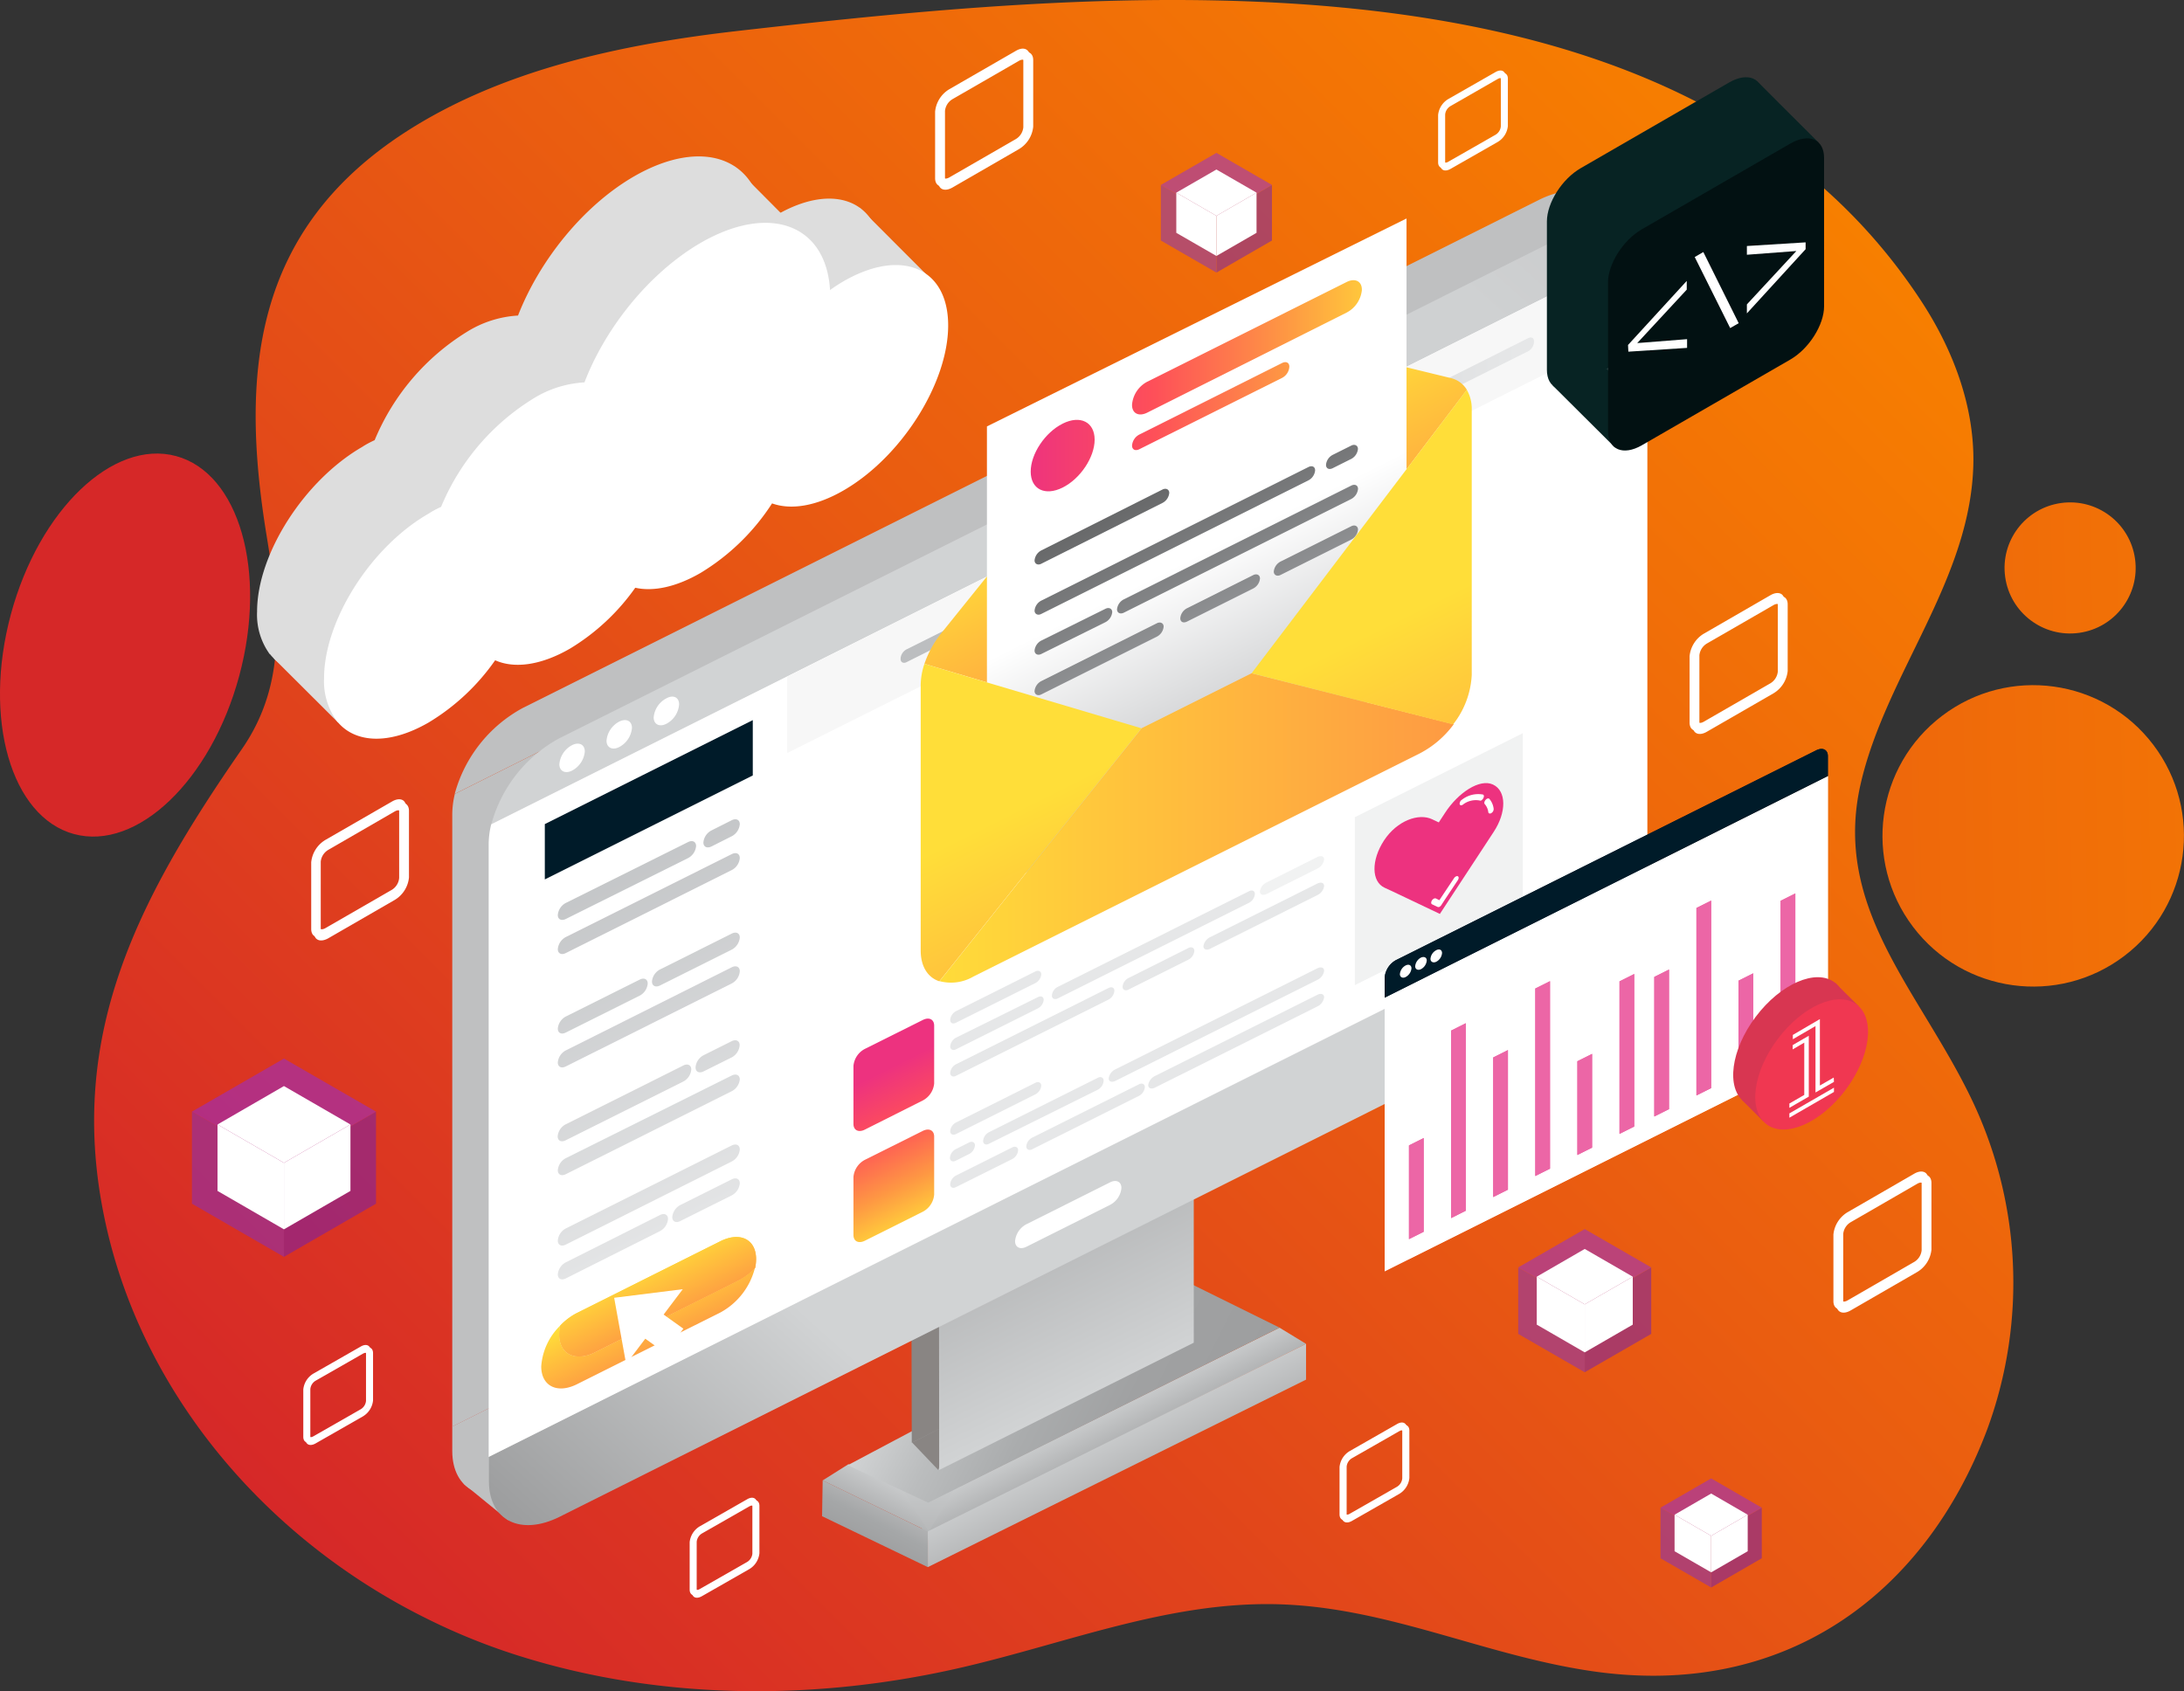 <svg xmlns="http://www.w3.org/2000/svg" xmlns:xlink="http://www.w3.org/1999/xlink" viewBox="0 0 322.82 250"><rect x="0" y="0" width="322.82" height="250" fill="#333333" stroke="none"/><defs><style>.cls-1{fill:#ec66a6;}.cls-2{fill:url(#Nueva_muestra_de_degradado_1);}.cls-3{fill:url(#Nueva_muestra_de_degradado_1-2);}.cls-4{fill:url(#Nueva_muestra_de_degradado_1-3);}.cls-5{fill:url(#Nueva_muestra_de_degradado_1-4);}.cls-6{fill:url(#linear-gradient);}.cls-7{fill:url(#linear-gradient-2);}.cls-8{fill:url(#linear-gradient-3);}.cls-9{fill:url(#linear-gradient-4);}.cls-10{fill:url(#_68);}.cls-11{fill:url(#_67);}.cls-12{fill:#898583;}.cls-13{fill:url(#linear-gradient-5);}.cls-14{fill:#bfc0c1;}.cls-15{fill:url(#linear-gradient-6);}.cls-16{fill:#fff;}.cls-17{fill:url(#_2097);}.cls-18{fill:#001b29;}.cls-19{fill:url(#linear-gradient-7);}.cls-20{fill:url(#linear-gradient-8);}.cls-21{fill:url(#linear-gradient-9);}.cls-22{fill:url(#linear-gradient-10);}.cls-23{fill:url(#linear-gradient-11);}.cls-24{fill:url(#linear-gradient-12);}.cls-25{fill:url(#linear-gradient-13);}.cls-26{fill:url(#linear-gradient-14);}.cls-27{fill:url(#linear-gradient-15);}.cls-28{fill:url(#linear-gradient-16);}.cls-29{fill:url(#linear-gradient-17);}.cls-30{fill:url(#linear-gradient-18);}.cls-31{fill:url(#linear-gradient-19);}.cls-32{fill:url(#linear-gradient-20);}.cls-33{fill:url(#linear-gradient-21);}.cls-34{fill:#f7f7f7;}.cls-35{fill:url(#linear-gradient-22);}.cls-36{fill:url(#linear-gradient-23);}.cls-37{fill:url(#linear-gradient-24);}.cls-38{fill:url(#linear-gradient-25);}.cls-39{fill:url(#linear-gradient-26);}.cls-40{fill:#e6e7e8;}.cls-41{fill:#f1f2f2;}.cls-42{fill:url(#linear-gradient-27);}.cls-43{fill:url(#linear-gradient-28);}.cls-44{fill:url(#linear-gradient-29);}.cls-45{fill:url(#linear-gradient-30);}.cls-46{fill:url(#linear-gradient-31);}.cls-47{fill:url(#linear-gradient-32);}.cls-48{fill:url(#linear-gradient-33);}.cls-49{fill:url(#linear-gradient-34);}.cls-50{fill:url(#linear-gradient-35);}.cls-51{fill:url(#linear-gradient-36);}.cls-52{fill:url(#linear-gradient-37);}.cls-53{fill:url(#linear-gradient-38);}.cls-54{fill:url(#linear-gradient-39);}.cls-55{fill:url(#linear-gradient-40);}.cls-56{fill:url(#linear-gradient-41);}.cls-57{fill:url(#linear-gradient-42);}.cls-58{fill:url(#linear-gradient-43);}.cls-59{fill:url(#linear-gradient-44);}.cls-60{clip-path:url(#clip-path);}.cls-61{clip-path:url(#clip-path-2);}.cls-62{clip-path:url(#clip-path-3);}.cls-63{clip-path:url(#clip-path-4);}.cls-64{clip-path:url(#clip-path-5);}.cls-65{clip-path:url(#clip-path-6);}.cls-66{clip-path:url(#clip-path-7);}.cls-67{clip-path:url(#clip-path-8);}.cls-68{clip-path:url(#clip-path-9);}.cls-69{clip-path:url(#clip-path-10);}.cls-70{fill:#d83651;}.cls-71{fill:#f03751;}.cls-72{fill:#072323;}.cls-73{fill:#021112;}.cls-74{fill:#ddd;}.cls-75{opacity:0.49;}.cls-76{fill:#6a1dbc;}.cls-77{fill:#7a2ecc;}.cls-78{fill:#8a2ae2;}</style><linearGradient id="Nueva_muestra_de_degradado_1" x1="207.98" y1="436.37" x2="389.56" y2="196.76" gradientTransform="translate(-90.36 -221.33) rotate(7.85)" gradientUnits="userSpaceOnUse"><stop offset="0" stop-color="#d62828"></stop><stop offset="0.58" stop-color="#ea5d10"></stop><stop offset="1" stop-color="#f77f00"></stop></linearGradient><linearGradient id="Nueva_muestra_de_degradado_1-2" x1="193.23" y1="326.73" x2="502.9" y2="277.43" gradientTransform="translate(197.34 -387.41) rotate(45)" xlink:href="#Nueva_muestra_de_degradado_1"></linearGradient><linearGradient id="Nueva_muestra_de_degradado_1-3" x1="187.01" y1="287.69" x2="496.69" y2="238.4" gradientTransform="translate(-44.67 -272.88) rotate(15.74)" xlink:href="#Nueva_muestra_de_degradado_1"></linearGradient><linearGradient id="Nueva_muestra_de_degradado_1-4" x1="357.26" y1="634.04" x2="666.92" y2="584.75" gradientTransform="translate(658.16 -226.59) rotate(90)" xlink:href="#Nueva_muestra_de_degradado_1"></linearGradient><linearGradient id="linear-gradient" x1="137.95" y1="215.63" x2="137.95" y2="237.01" gradientUnits="userSpaceOnUse"><stop offset="0" stop-color="#d1d3d4"></stop><stop offset="1" stop-color="#9d9e9f"></stop></linearGradient><linearGradient id="linear-gradient-2" x1="-178.36" y1="149.3" x2="-178.36" y2="160.36" gradientTransform="matrix(1, -0.5, 0, 1, 343.45, -32.3)" xlink:href="#linear-gradient"></linearGradient><linearGradient id="linear-gradient-3" x1="129.45" y1="119.23" x2="129.45" y2="130.4" gradientTransform="matrix(1, 0.5, 0, 1, 0, 32.3)" xlink:href="#linear-gradient"></linearGradient><linearGradient id="linear-gradient-4" x1="-178.36" y1="252.15" x2="-178.36" y2="271.02" gradientTransform="matrix(1, -0.5, 0, 1, 343.45, -132.32)" xlink:href="#linear-gradient"></linearGradient><linearGradient id="_68" x1="129.32" y1="22.07" x2="129.32" y2="41.09" gradientTransform="matrix(1, 0.5, 0, 1, 0, 132.32)" gradientUnits="userSpaceOnUse"><stop offset="0" stop-color="#d1d3d4"></stop><stop offset="0.07" stop-color="#c2c3c4"></stop><stop offset="0.17" stop-color="#b1b2b3"></stop><stop offset="0.31" stop-color="#a5a7a8"></stop><stop offset="0.49" stop-color="#9fa0a1"></stop><stop offset="1" stop-color="#9d9e9f"></stop></linearGradient><linearGradient id="_67" x1="135.76" y1="195.71" x2="178.67" y2="217.17" gradientUnits="userSpaceOnUse"><stop offset="0" stop-color="#d1d3d4"></stop><stop offset="0.21" stop-color="#bbbdbe"></stop><stop offset="0.44" stop-color="#aaacad"></stop><stop offset="0.69" stop-color="#a0a1a2"></stop><stop offset="1" stop-color="#9d9e9f"></stop></linearGradient><linearGradient id="linear-gradient-5" x1="157.48" y1="556.99" x2="157.89" y2="503.96" gradientTransform="matrix(1, -0.5, 0, 1, 0, -270.35)" xlink:href="#linear-gradient"></linearGradient><linearGradient id="linear-gradient-6" x1="100.78" y1="257.13" x2="133.33" y2="233.86" gradientTransform="matrix(1, -0.5, 0, 1, 0, 39.72)" gradientUnits="userSpaceOnUse"><stop offset="0" stop-color="#9d9e9f"></stop><stop offset="1" stop-color="#d1d3d4"></stop></linearGradient><linearGradient id="_2097" x1="240.33" y1="57.85" x2="155.98" y2="118.4" gradientTransform="matrix(1, -0.5, 0, 1, 0, 39.72)" gradientUnits="userSpaceOnUse"><stop offset="0" stop-color="#9d9e9f"></stop><stop offset="0.07" stop-color="#acaeaf"></stop><stop offset="0.17" stop-color="#bdbfc0"></stop><stop offset="0.31" stop-color="#c9cacb"></stop><stop offset="0.49" stop-color="#cfd1d2"></stop><stop offset="1" stop-color="#d1d3d4"></stop></linearGradient><linearGradient id="linear-gradient-7" x1="92.67" y1="-2322.86" x2="92.67" y2="-2400.38" gradientTransform="matrix(1, -0.5, 0, 1, 0, 2559.35)" gradientUnits="userSpaceOnUse"><stop offset="0" stop-color="#e6e7e8"></stop><stop offset="1" stop-color="#bcbec0"></stop></linearGradient><linearGradient id="linear-gradient-8" x1="106.65" y1="-2322.86" x2="106.65" y2="-2400.38" xlink:href="#linear-gradient-7"></linearGradient><linearGradient id="linear-gradient-9" x1="95.9" y1="-2322.86" x2="95.9" y2="-2400.38" xlink:href="#linear-gradient-7"></linearGradient><linearGradient id="linear-gradient-10" x1="89.1" y1="-2322.86" x2="89.1" y2="-2400.38" xlink:href="#linear-gradient-7"></linearGradient><linearGradient id="linear-gradient-11" x1="102.86" y1="-2322.86" x2="102.86" y2="-2400.38" xlink:href="#linear-gradient-7"></linearGradient><linearGradient id="linear-gradient-12" x1="95.9" y1="-2322.86" x2="95.9" y2="-2400.38" xlink:href="#linear-gradient-7"></linearGradient><linearGradient id="linear-gradient-13" x1="92.33" y1="-2322.86" x2="92.33" y2="-2400.38" xlink:href="#linear-gradient-7"></linearGradient><linearGradient id="linear-gradient-14" x1="106.09" y1="-2322.86" x2="106.09" y2="-2400.38" xlink:href="#linear-gradient-7"></linearGradient><linearGradient id="linear-gradient-15" x1="95.9" y1="-2322.86" x2="95.9" y2="-2400.38" xlink:href="#linear-gradient-7"></linearGradient><linearGradient id="linear-gradient-16" x1="104.36" y1="-2322.86" x2="104.36" y2="-2400.38" xlink:href="#linear-gradient-7"></linearGradient><linearGradient id="linear-gradient-17" x1="90.59" y1="-2322.86" x2="90.59" y2="-2400.38" xlink:href="#linear-gradient-7"></linearGradient><linearGradient id="linear-gradient-18" x1="95.9" y1="-2322.86" x2="95.9" y2="-2400.38" xlink:href="#linear-gradient-7"></linearGradient><linearGradient id="linear-gradient-19" x1="95.82" y1="-2321.56" x2="95.82" y2="-2282.71" gradientTransform="matrix(1, -0.5, 0, 1, 0, 2559.35)" gradientUnits="userSpaceOnUse"><stop offset="0" stop-color="#ffde39"></stop><stop offset="0.09" stop-color="#ffc63c"></stop><stop offset="0.29" stop-color="#fe9843"></stop><stop offset="0.42" stop-color="#fe7d4b"></stop><stop offset="0.65" stop-color="#fe4f59"></stop><stop offset="1" stop-color="#ed327f"></stop></linearGradient><linearGradient id="linear-gradient-20" x1="97.21" y1="-2321.56" x2="97.21" y2="-2282.71" xlink:href="#linear-gradient-19"></linearGradient><linearGradient id="linear-gradient-21" x1="97.21" y1="-2324.99" x2="97.21" y2="-2286.13" xlink:href="#linear-gradient-19"></linearGradient><linearGradient id="linear-gradient-22" x1="222.82" y1="-2395.42" x2="147" y2="-2395.42" xlink:href="#linear-gradient-7"></linearGradient><linearGradient id="linear-gradient-23" x1="223.34" y1="-2395.42" x2="147.52" y2="-2395.42" xlink:href="#linear-gradient-7"></linearGradient><linearGradient id="linear-gradient-24" x1="223.86" y1="-2395.42" x2="148.04" y2="-2395.42" xlink:href="#linear-gradient-7"></linearGradient><linearGradient id="linear-gradient-25" x1="224.38" y1="-2395.42" x2="148.56" y2="-2395.42" xlink:href="#linear-gradient-7"></linearGradient><linearGradient id="linear-gradient-26" x1="132.12" y1="-2309.9" x2="132.12" y2="-2335.76" xlink:href="#linear-gradient-19"></linearGradient><linearGradient id="linear-gradient-27" x1="132.12" y1="-2309.9" x2="132.12" y2="-2335.76" xlink:href="#linear-gradient-19"></linearGradient><linearGradient id="linear-gradient-28" x1="85.76" y1="-1670.95" x2="85.76" y2="-1611.25" gradientTransform="matrix(0.98, -0.69, 0.21, 0.88, 394.8, 1319.19)" xlink:href="#linear-gradient-19"></linearGradient><linearGradient id="linear-gradient-29" x1="181.65" y1="-3417.72" x2="181.65" y2="-3383.76" gradientTransform="matrix(1, -0.5, 0, 1, -4.92, 3573.11)" gradientUnits="userSpaceOnUse"><stop offset="0" stop-color="#ffde39"></stop><stop offset="0.33" stop-color="#ffc63c"></stop><stop offset="1" stop-color="#fe9843"></stop></linearGradient><linearGradient id="linear-gradient-30" x1="181.81" y1="-3350.6" x2="181.81" y2="-3400.12" gradientTransform="matrix(1, -0.5, 0, 1, -4.92, 3573.11)" gradientUnits="userSpaceOnUse"><stop offset="0" stop-color="#a7a9ac"></stop><stop offset="1" stop-color="#fff"></stop></linearGradient><linearGradient id="linear-gradient-31" x1="211.01" y1="-3427.18" x2="156.05" y2="-3427.18" gradientTransform="matrix(1, -0.5, 0, 1, -4.92, 3573.11)" xlink:href="#linear-gradient-19"></linearGradient><linearGradient id="linear-gradient-32" x1="211.01" y1="-3424.74" x2="156.05" y2="-3424.74" gradientTransform="matrix(1, -0.5, 0, 1, -4.92, 3573.11)" xlink:href="#linear-gradient-19"></linearGradient><linearGradient id="linear-gradient-33" x1="211.01" y1="-3421.12" x2="156.05" y2="-3421.12" gradientTransform="matrix(1, -0.5, 0, 1, -4.92, 3573.11)" xlink:href="#linear-gradient-19"></linearGradient><linearGradient id="linear-gradient-34" x1="167.79" y1="-3376.14" x2="167.79" y2="-3414.12" gradientTransform="matrix(1, -0.5, 0, 1, -4.92, 3573.11)" gradientUnits="userSpaceOnUse"><stop offset="0" stop-color="#a7a9ac"></stop><stop offset="1" stop-color="#656667"></stop></linearGradient><linearGradient id="linear-gradient-35" x1="178.58" y1="-3376.14" x2="178.58" y2="-3414.12" xlink:href="#linear-gradient-34"></linearGradient><linearGradient id="linear-gradient-36" x1="203.29" y1="-3376.14" x2="203.29" y2="-3414.12" xlink:href="#linear-gradient-34"></linearGradient><linearGradient id="linear-gradient-37" x1="163.58" y1="-3376.14" x2="163.58" y2="-3414.12" xlink:href="#linear-gradient-34"></linearGradient><linearGradient id="linear-gradient-38" x1="187.84" y1="-3376.14" x2="187.84" y2="-3414.12" xlink:href="#linear-gradient-34"></linearGradient><linearGradient id="linear-gradient-39" x1="167.38" y1="-3376.14" x2="167.38" y2="-3414.12" xlink:href="#linear-gradient-34"></linearGradient><linearGradient id="linear-gradient-40" x1="185.27" y1="-3376.14" x2="185.27" y2="-3414.12" xlink:href="#linear-gradient-34"></linearGradient><linearGradient id="linear-gradient-41" x1="199.43" y1="-3376.14" x2="199.43" y2="-3414.12" xlink:href="#linear-gradient-34"></linearGradient><linearGradient id="linear-gradient-42" x1="157.33" y1="-3375.81" x2="157.33" y2="-3320.73" xlink:href="#linear-gradient-29"></linearGradient><linearGradient id="linear-gradient-43" x1="141.01" y1="-3366.47" x2="222.46" y2="-3366.47" xlink:href="#linear-gradient-29"></linearGradient><linearGradient id="linear-gradient-44" x1="206.19" y1="-3375.81" x2="206.19" y2="-3320.73" xlink:href="#linear-gradient-29"></linearGradient><clipPath id="clip-path"><polygon class="cls-1" points="210.44 168.24 210.44 182.1 208.26 183.19 208.26 169.33 210.44 168.24"></polygon></clipPath><clipPath id="clip-path-2"><polygon class="cls-1" points="216.66 151.27 216.66 178.99 214.49 180.08 214.49 152.36 216.66 151.27"></polygon></clipPath><clipPath id="clip-path-3"><polygon class="cls-1" points="222.89 155.24 222.89 175.88 220.71 176.97 220.71 156.33 222.89 155.24"></polygon></clipPath><clipPath id="clip-path-4"><polygon class="cls-1" points="229.11 145.05 229.11 172.77 226.93 173.86 226.93 146.14 229.11 145.05"></polygon></clipPath><clipPath id="clip-path-5"><polygon class="cls-1" points="235.33 155.8 235.33 169.66 233.15 170.75 233.15 156.89 235.33 155.8"></polygon></clipPath><clipPath id="clip-path-6"><polygon class="cls-1" points="241.56 143.99 241.56 166.54 239.38 167.63 239.38 145.08 241.56 143.99"></polygon></clipPath><clipPath id="clip-path-7"><polygon class="cls-1" points="246.7 143.33 246.7 163.97 244.52 165.06 244.52 144.42 246.7 143.33"></polygon></clipPath><clipPath id="clip-path-8"><polygon class="cls-1" points="252.93 133.14 252.93 160.86 250.75 161.95 250.75 134.23 252.93 133.14"></polygon></clipPath><clipPath id="clip-path-9"><polygon class="cls-1" points="259.15 143.89 259.15 157.75 256.97 158.84 256.97 144.98 259.15 143.89"></polygon></clipPath><clipPath id="clip-path-10"><polygon class="cls-1" points="265.37 132.08 265.37 154.63 263.19 155.72 263.19 133.17 265.37 132.08"></polygon></clipPath></defs><g id="Capa_2" data-name="Capa 2"><g id="Capa_1-2" data-name="Capa 1"><path class="cls-2" d="M62.88,239.19C39.65,227.62,22.12,207,16.13,183.08,9,154.42,20,133.48,35.78,110.7c6.78-9.82,5.44-20.43,3.62-31.56-3.88-23.77-2.09-45,20.56-59.63C74.16,10.35,91.7,6.56,109,4.58,165.67-1.87,248.47-9.77,284,44.54c4.69,7.17,7.76,15.37,7.69,23.66C291.5,85.59,278.75,99.5,275,116c-4.08,18.13,8.42,30.16,16.15,45.94a62.77,62.77,0,0,1,2.57,49.41c-9.2,24.42-30,39.9-58.47,35.7-16.21-2.38-30.65-9.71-47.27-9.9-15.71-.18-30.46,5.79-45.6,9.31-21.43,5-44.57,5-65.74-1.69A93.31,93.31,0,0,1,62.88,239.19Z"></path><circle class="cls-3" cx="300.53" cy="123.59" r="22.28" transform="translate(-13.63 206.61) rotate(-37.16)"></circle><circle class="cls-4" cx="305.99" cy="83.94" r="9.69" transform="translate(-8.63 42.82) rotate(-7.89)"></circle><ellipse class="cls-5" cx="18.49" cy="95.37" rx="28.94" ry="17.48" transform="translate(-78.41 88.39) rotate(-74.91)"></ellipse><polygon class="cls-6" points="132.58 219.31 137.46 228.1 143.32 219.8 132.58 219.31"></polygon><polygon class="cls-7" points="189.13 196.28 141.06 220.12 137.14 226.63 193.05 198.67 189.13 196.28"></polygon><polygon class="cls-8" points="133.38 220.15 125.41 216.46 121.6 218.86 137.3 226.47 133.38 220.15"></polygon><polygon class="cls-9" points="137.14 226.39 137.14 231.68 193.05 203.96 193.05 198.67 137.14 226.39"></polygon><polygon class="cls-10" points="121.6 218.85 121.51 224.15 137.14 231.68 137.14 226.39 121.6 218.85"></polygon><polygon class="cls-11" points="189.13 196.27 137.19 222.15 125.31 216.61 175.93 189.75 189.13 196.27"></polygon><polygon class="cls-12" points="134.81 213.25 138.68 217.31 141.63 209.8 134.81 213.25"></polygon><path class="cls-12" d="M134.71,180c0,10.55.06,33.3.06,33.3l37.63-18.82V161.11Z"></path><polygon class="cls-12" points="172.4 161.1 176.46 165.16 171.85 167.56 172.4 161.1"></polygon><path class="cls-13" d="M176.45,165.16V198.5l-37.63,18.82s0-22.76-.06-33.31Z"></path><path class="cls-14" d="M66.85,210.89v3.62c0,5.78,4.69,8.13,10.47,5.24l150.34-75.19c5.78-2.89,10.46-9.92,10.46-15.7v-3.62Z"></path><path class="cls-14" d="M158.68,173.65l-12.39,6.2c-.91.46-1.66.08-1.66-.84a3.15,3.15,0,0,1,1.66-2.49l12.39-6.2c.92-.46,1.66-.08,1.66.84A3.11,3.11,0,0,1,158.68,173.65Z"></path><path class="cls-14" d="M227.66,29.46,200.3,43.14l-123,61.51a20.58,20.58,0,0,0-10.09,12.72L237.74,32.1A5.37,5.37,0,0,0,235.3,29C233.4,27.87,230.68,28,227.66,29.46Z"></path><path class="cls-14" d="M67.23,117.37a13,13,0,0,0-.38,3v90.54L200.3,144.15l37.82-18.91V34.7a8.32,8.32,0,0,0-.38-2.6Z"></path><path class="cls-14" d="M81,106.63a3.53,3.53,0,0,1-1.88,2.82c-1,.52-1.88.1-1.88-.94a3.55,3.55,0,0,1,1.88-2.82C80.19,105.18,81,105.6,81,106.63Z"></path><path class="cls-14" d="M88,103.15A3.53,3.53,0,0,1,86.12,106c-1,.52-1.88.1-1.88-.94a3.53,3.53,0,0,1,1.88-2.82C87.16,101.69,88,102.11,88,103.15Z"></path><path class="cls-14" d="M95,99.66a3.54,3.54,0,0,1-1.87,2.82c-1,.52-1.88.1-1.88-.94a3.52,3.52,0,0,1,1.88-2.81C94.12,98.21,95,98.63,95,99.66Z"></path><path class="cls-14" d="M68.48,219.31l6.64,5.43a47.36,47.36,0,0,0,1.1-4.92C76,219.77,68.48,219.31,68.48,219.31Z"></path><polygon class="cls-14" points="235.93 29.39 240.84 33.51 236.54 33.51 235.93 29.39"></polygon><path class="cls-15" d="M72.27,215.36V219c0,5.78,4.68,8.12,10.46,5.23L233.07,149c5.78-2.89,10.46-9.92,10.46-15.7V129.7Z"></path><path class="cls-16" d="M164.09,178.12l-12.38,6.2c-.92.46-1.67.08-1.67-.84a3.13,3.13,0,0,1,1.67-2.49l12.38-6.2c.92-.46,1.67-.08,1.67.84A3.14,3.14,0,0,1,164.09,178.12Z"></path><path class="cls-17" d="M233.07,33.93,205.72,47.61l-123,61.51a20.58,20.58,0,0,0-10.09,12.72L243.16,36.57C241.94,32.75,237.88,31.53,233.07,33.93Z"></path><path class="cls-16" d="M86.44,111.1a3.53,3.53,0,0,1-1.88,2.82c-1,.52-1.88.1-1.88-.94a3.53,3.53,0,0,1,1.88-2.82C85.6,109.64,86.44,110.07,86.44,111.1Z"></path><path class="cls-16" d="M93.41,107.62a3.53,3.53,0,0,1-1.88,2.82c-1,.52-1.88.1-1.88-.94a3.53,3.53,0,0,1,1.88-2.82C92.57,106.16,93.41,106.58,93.41,107.62Z"></path><path class="cls-16" d="M100.38,104.13A3.53,3.53,0,0,1,98.5,107c-1,.52-1.88.1-1.88-.94a3.53,3.53,0,0,1,1.88-2.82C99.54,102.67,100.38,103.1,100.38,104.13Z"></path><path class="cls-16" d="M243.5,39.2v90.53L72.23,215.39V124.85a12.42,12.42,0,0,1,.38-3L243.12,36.6A8.62,8.62,0,0,1,243.5,39.2Z"></path><polygon class="cls-18" points="111.27 114.64 80.53 130.01 80.53 121.83 111.27 106.46 111.27 114.64"></polygon><path class="cls-19" d="M101.7,126.86l-18.07,9c-.65.32-1.18.06-1.18-.59a2.23,2.23,0,0,1,1.18-1.78l18.07-9c.66-.33,1.19-.06,1.19.59A2.22,2.22,0,0,1,101.7,126.86Z"></path><path class="cls-20" d="M108.16,123.63l-3,1.51c-.66.32-1.19.06-1.19-.6a2.22,2.22,0,0,1,1.19-1.77l3-1.51c.66-.33,1.19-.06,1.19.59A2.22,2.22,0,0,1,108.16,123.63Z"></path><path class="cls-21" d="M108.16,128.63,83.63,140.9c-.65.33-1.18.06-1.18-.59a2.25,2.25,0,0,1,1.18-1.78l24.53-12.26c.66-.33,1.19-.07,1.19.59A2.21,2.21,0,0,1,108.16,128.63Z"></path><path class="cls-22" d="M94.56,147.19l-10.93,5.46c-.65.33-1.18.07-1.18-.59a2.25,2.25,0,0,1,1.18-1.78l10.93-5.46c.65-.33,1.18-.06,1.18.59A2.23,2.23,0,0,1,94.56,147.19Z"></path><path class="cls-23" d="M108.16,140.39l-10.6,5.3c-.66.33-1.19.06-1.19-.59a2.22,2.22,0,0,1,1.19-1.78l10.6-5.3c.66-.33,1.19-.07,1.19.59A2.24,2.24,0,0,1,108.16,140.39Z"></path><path class="cls-24" d="M108.16,145.39,83.63,157.66c-.65.33-1.18.06-1.18-.59a2.23,2.23,0,0,1,1.18-1.78L108.16,143c.66-.33,1.19-.06,1.19.59A2.22,2.22,0,0,1,108.16,145.39Z"></path><path class="cls-25" d="M101,159.89l-17.39,8.69c-.65.33-1.18.07-1.18-.59a2.22,2.22,0,0,1,1.18-1.77l17.39-8.7c.65-.33,1.18-.06,1.18.59A2.23,2.23,0,0,1,101,159.89Z"></path><path class="cls-26" d="M108.16,156.32,104,158.39c-.66.33-1.19.06-1.19-.59A2.22,2.22,0,0,1,104,156l4.14-2.07c.66-.33,1.19-.06,1.19.59A2.24,2.24,0,0,1,108.16,156.32Z"></path><path class="cls-27" d="M108.16,161.32,83.63,173.59c-.65.33-1.18.06-1.18-.59a2.23,2.23,0,0,1,1.18-1.78L108.16,159c.66-.32,1.19-.06,1.19.59A2.22,2.22,0,0,1,108.16,161.32Z"></path><path class="cls-28" d="M100.55,178.15l7.61-3.8c.66-.33,1.19-.06,1.19.59a2.24,2.24,0,0,1-1.19,1.78l-7.61,3.8c-.65.33-1.18.06-1.18-.59A2.25,2.25,0,0,1,100.55,178.15Z"></path><path class="cls-29" d="M83.63,186.62l13.93-7c.65-.32,1.18-.06,1.18.59A2.23,2.23,0,0,1,97.56,182l-13.93,7c-.65.32-1.18.06-1.18-.6A2.22,2.22,0,0,1,83.63,186.62Z"></path><path class="cls-30" d="M83.63,181.61l24.53-12.27c.66-.32,1.19-.06,1.19.6a2.21,2.21,0,0,1-1.19,1.77L83.63,184c-.65.33-1.18.06-1.18-.59A2.23,2.23,0,0,1,83.63,181.61Z"></path><path class="cls-31" d="M87.94,199.91c-2.92,1.46-5.28.28-5.28-2.64h0a5.9,5.9,0,0,1,.15-1.3A9.33,9.33,0,0,0,80,202h0c0,2.91,2.36,4.1,5.28,2.64l21.17-10.59a10.36,10.36,0,0,0,5.14-6.62,9.38,9.38,0,0,1-2.51,1.88Z"></path><path class="cls-32" d="M111.76,186.14c0-2.92-2.36-4.1-5.28-2.64L85.31,194.09a9.18,9.18,0,0,0-2.5,1.88,5.9,5.9,0,0,0-.15,1.3h0c0,2.92,2.36,4.1,5.28,2.64l21.17-10.59a9.38,9.38,0,0,0,2.51-1.88,6.54,6.54,0,0,0,.14-1.3Z"></path><path class="cls-33" d="M111.76,186.14c0-2.92-2.36-4.1-5.28-2.64L85.31,194.09a9.18,9.18,0,0,0-2.5,1.88,5.9,5.9,0,0,0-.15,1.3h0c0,2.92,2.36,4.1,5.28,2.64l21.17-10.59a9.38,9.38,0,0,0,2.51-1.88,6.54,6.54,0,0,0,.14-1.3Z"></path><polygon class="cls-16" points="100.92 190.59 90.78 191.86 92.55 201.65 95.38 197.91 98.31 200.01 101.01 196.43 98.09 194.34 100.92 190.59"></polygon><polygon class="cls-34" points="243.5 47.75 116.34 111.34 116.34 100.04 243.16 36.57 243.5 47.75"></polygon><path class="cls-35" d="M149.26,90.24,134,97.89c-.49.24-.88,0-.88-.44V97.3A1.67,1.67,0,0,1,134,96l15.28-7.64c.49-.25.89,0,.89.44v.15A1.65,1.65,0,0,1,149.26,90.24Z"></path><path class="cls-36" d="M174.8,77.47l-15.29,7.65c-.49.24-.88,0-.88-.44v-.15a1.67,1.67,0,0,1,.88-1.33l15.29-7.64c.48-.25.88,0,.88.44v.15A1.66,1.66,0,0,1,174.8,77.47Z"></path><path class="cls-37" d="M200.33,64.71,185,72.35c-.48.24-.88.05-.88-.44v-.15a1.69,1.69,0,0,1,.88-1.33l15.29-7.64c.49-.24.88,0,.88.44v.15A1.67,1.67,0,0,1,200.33,64.71Z"></path><path class="cls-38" d="M225.86,51.94l-15.29,7.64c-.48.25-.88.05-.88-.44V59a1.66,1.66,0,0,1,.88-1.32L225.86,50c.49-.24.88-.05.88.44v.15A1.67,1.67,0,0,1,225.86,51.94Z"></path><path class="cls-39" d="M136.4,162.69,127.83,167c-.93.47-1.68.09-1.68-.84v-8.57a3.15,3.15,0,0,1,1.68-2.52l8.57-4.28c.93-.47,1.68-.09,1.68.84v8.56A3.18,3.18,0,0,1,136.4,162.69Z"></path><path class="cls-40" d="M153.05,145.33,141.3,151.2c-.47.24-.85.05-.85-.42a1.61,1.61,0,0,1,.85-1.29l11.75-5.88c.47-.23.86,0,.86.43A1.63,1.63,0,0,1,153.05,145.33Z"></path><path class="cls-41" d="M194.72,128.41l-7.49,3.75c-.54.27-1,.11-1-.37a1.75,1.75,0,0,1,1-1.34l7.49-3.75c.55-.27,1-.11,1,.36A1.74,1.74,0,0,1,194.72,128.41Z"></path><path class="cls-40" d="M184.63,133.46l-28.29,14.15c-.48.23-.86,0-.86-.43a1.59,1.59,0,0,1,.86-1.28l28.29-14.15c.47-.24.85-.05.85.42A1.61,1.61,0,0,1,184.63,133.46Z"></path><path class="cls-40" d="M153.42,149.07l-12.12,6.06c-.47.23-.85,0-.85-.43a1.63,1.63,0,0,1,.85-1.29l12.12-6c.47-.24.85-.05.85.42A1.61,1.61,0,0,1,153.42,149.07Z"></path><path class="cls-40" d="M194.72,132.33l-15.84,7.93c-.54.27-1,.1-1-.37a1.79,1.79,0,0,1,1-1.35l15.84-7.92c.55-.27,1-.11,1,.37A1.75,1.75,0,0,1,194.72,132.33Z"></path><path class="cls-40" d="M175.68,141.86l-8.9,4.45c-.47.23-.85,0-.85-.43a1.6,1.6,0,0,1,.85-1.28l8.9-4.46c.48-.23.86,0,.86.43A1.62,1.62,0,0,1,175.68,141.86Z"></path><path class="cls-40" d="M163.86,147.77,141.3,159.05c-.47.24-.85,0-.85-.43a1.6,1.6,0,0,1,.85-1.28l22.56-11.28c.47-.24.86-.05.86.42A1.63,1.63,0,0,1,163.86,147.77Z"></path><path class="cls-42" d="M136.4,179.14l-8.57,4.29c-.93.46-1.68.08-1.68-.85V174a3.18,3.18,0,0,1,1.68-2.53l8.57-4.28c.93-.46,1.68-.09,1.68.84v8.57A3.15,3.15,0,0,1,136.4,179.14Z"></path><path class="cls-40" d="M153.05,161.78l-11.75,5.88c-.47.23-.85,0-.85-.43a1.6,1.6,0,0,1,.85-1.28l11.75-5.88c.47-.24.86,0,.86.43A1.62,1.62,0,0,1,153.05,161.78Z"></path><path class="cls-40" d="M194.72,144.86l-29.84,14.93c-.55.27-1,.11-1-.36a1.74,1.74,0,0,1,1-1.35l29.84-14.93c.55-.27,1-.11,1,.37A1.75,1.75,0,0,1,194.72,144.86Z"></path><path class="cls-40" d="M162.28,161.09l-16.1,8c-.48.24-.86.05-.86-.42a1.6,1.6,0,0,1,.86-1.29l16.1-8.05c.47-.24.85,0,.85.43A1.61,1.61,0,0,1,162.28,161.09Z"></path><path class="cls-40" d="M143.26,170.6l-2,1c-.47.24-.85,0-.85-.43a1.61,1.61,0,0,1,.85-1.28l2-1c.47-.23.85,0,.85.43A1.6,1.6,0,0,1,143.26,170.6Z"></path><path class="cls-40" d="M194.72,148.79l-24,12c-.54.27-1,.1-1-.37a1.79,1.79,0,0,1,1-1.35l24-12c.55-.28,1-.11,1,.36A1.76,1.76,0,0,1,194.72,148.79Z"></path><path class="cls-40" d="M168.37,162l-15.81,7.91c-.48.23-.86,0-.86-.43a1.6,1.6,0,0,1,.86-1.29l15.81-7.9c.47-.24.85,0,.85.42A1.61,1.61,0,0,1,168.37,162Z"></path><path class="cls-40" d="M149.64,171.34l-8.34,4.16c-.47.24-.85.05-.85-.42a1.61,1.61,0,0,1,.85-1.29l8.34-4.17c.47-.23.85,0,.85.43A1.63,1.63,0,0,1,149.64,171.34Z"></path><polygon class="cls-41" points="200.26 145.64 225.09 133.22 225.09 108.39 200.26 120.81 200.26 145.64"></polygon><path class="cls-43" d="M204.58,124.24h0c1.93-2.93,5.12-4.06,7.09-3.13l1,.47.95-1.45c1.92-2.94,5.1-5.07,7.07-4.14h0c2,.94,2,4.11.09,7l-.95,1.45-7,10.67-7.17-3.41-1-.46C202.7,130.34,202.66,127.17,204.58,124.24Z"></path><path class="cls-16" d="M215.48,129.54c-.15-.07-.41.06-.56.29l-2,3-.16.25-.53-.26c-.16-.07-.42.06-.57.29s-.15.49,0,.57l.82.39a.36.36,0,0,0,.28,0,.77.77,0,0,0,.28-.26l.44-.68,2-3C215.65,129.87,215.64,129.62,215.48,129.54Z"></path><path class="cls-16" d="M220.39,120.23c-.2.1-.38,0-.4-.15a2.24,2.24,0,0,0-.53-1.21c-.12-.13-.06-.4.13-.62s.43-.27.55-.15a2.71,2.71,0,0,1,.64,1.48.7.7,0,0,1-.34.62Z"></path><path class="cls-16" d="M218.94,118.34a.33.33,0,0,1-.25,0,3.11,3.11,0,0,0-2.48.63c-.22.14-.43.09-.46-.11a.72.72,0,0,1,.34-.63,3.9,3.9,0,0,1,3.1-.77c.17.06.2.29.06.54A.81.81,0,0,1,218.94,118.34Z"></path><path class="cls-44" d="M185,99.55l31.82-41.92a3.75,3.75,0,0,0-2.39-1.74l-30.08-7.33a3.21,3.21,0,0,0-2.13.36l-10.68,5.34A6.58,6.58,0,0,0,169.4,56L139.22,93.5a15,15,0,0,0-2.58,4.64l32.11,9.53Z"></path><polygon class="cls-45" points="207.9 32.3 145.88 63.04 145.88 131.9 207.9 100.89 207.9 32.3"></polygon><path class="cls-46" d="M199.05,46.21,169.58,61c-1.25.63-2.25.12-2.25-1.12v-.07a4.23,4.23,0,0,1,2.25-3.38l29.47-14.74c1.24-.62,2.25-.12,2.25,1.13v.07A4.23,4.23,0,0,1,199.05,46.21Z"></path><path class="cls-47" d="M161.8,65c0,2.6-2.12,5.78-4.73,7.08s-4.72.25-4.72-2.36,2.11-5.78,4.72-7.09S161.8,62.39,161.8,65Z"></path><path class="cls-48" d="M189.5,55.87,168.41,66.41c-.6.3-1.08.06-1.08-.54v0a2,2,0,0,1,1.08-1.63L189.5,53.67c.6-.3,1.08-.06,1.08.54v0A2,2,0,0,1,189.5,55.87Z"></path><path class="cls-49" d="M153.92,83.34c-.54.28-1,0-1-.49a1.86,1.86,0,0,1,1-1.48l17.91-9c.54-.27,1,0,1,.5a1.86,1.86,0,0,1-1,1.48Z"></path><path class="cls-50" d="M153.92,90.76c-.54.28-1,0-1-.49a1.85,1.85,0,0,1,1-1.48l39.47-19.74c.55-.28,1-.06,1,.49a1.85,1.85,0,0,1-1,1.48Z"></path><path class="cls-51" d="M197,69.21c-.55.28-1,.06-1-.49a1.84,1.84,0,0,1,1-1.48l2.72-1.36c.54-.28,1,0,1,.49a1.86,1.86,0,0,1-1,1.48Z"></path><path class="cls-52" d="M153.92,96.68c-.54.27-1,0-1-.5a1.86,1.86,0,0,1,1-1.48L163.4,90c.55-.27,1,0,1,.49a1.87,1.87,0,0,1-1,1.49Z"></path><path class="cls-53" d="M166.11,90.58c-.55.27-1,0-1-.49a1.84,1.84,0,0,1,1-1.48l33.62-16.82c.54-.27,1-.05,1,.49a1.89,1.89,0,0,1-1,1.49Z"></path><path class="cls-54" d="M153.92,102.66c-.54.28-1,0-1-.49a1.85,1.85,0,0,1,1-1.48L171,92.14c.54-.27,1,0,1,.5a1.86,1.86,0,0,1-1,1.48Z"></path><path class="cls-55" d="M175.46,91.89c-.55.28-1,.06-1-.49a1.84,1.84,0,0,1,1-1.48l9.78-4.9c.55-.27,1,0,1,.5a1.85,1.85,0,0,1-1,1.48Z"></path><path class="cls-56" d="M189.28,85c-.54.27-1,0-1-.5a1.86,1.86,0,0,1,1-1.48l10.45-5.22c.54-.28,1,0,1,.49a1.86,1.86,0,0,1-1,1.48Z"></path><path class="cls-57" d="M136.64,98.14a10,10,0,0,0-.55,3.14v39.25c0,2.37,1.07,4,2.76,4.54l29.88-37.4Z"></path><path class="cls-58" d="M185,99.53v0l-16.24,8.12h0l-29.88,37.4a6.55,6.55,0,0,0,5-.68l66-33a14.57,14.57,0,0,0,5-4.3Z"></path><path class="cls-59" d="M217.54,99.79V60.54a5.58,5.58,0,0,0-.73-2.91L185,99.53l29.78,7.57A12.84,12.84,0,0,0,217.54,99.79Z"></path><polygon class="cls-16" points="270.18 155.2 204.67 187.96 204.67 147.5 270.18 114.73 270.18 155.2"></polygon><path class="cls-18" d="M270.18,114.73,204.67,147.5v-3a3.25,3.25,0,0,1,1.71-2.58l62.09-31c.95-.47,1.71-.09,1.71.86Z"></path><path class="cls-16" d="M208.49,150.18a1.63,1.63,0,0,1-.86,1.29c-.47.23-.85,0-.85-.43a1.6,1.6,0,0,1,.85-1.28C208.1,149.52,208.49,149.71,208.49,150.18Z"></path><path class="cls-16" d="M210.75,149.05a1.6,1.6,0,0,1-.86,1.29c-.47.23-.85,0-.85-.43a1.6,1.6,0,0,1,.85-1.28C210.37,148.39,210.75,148.58,210.75,149.05Z"></path><path class="cls-16" d="M213,147.92a1.59,1.59,0,0,1-.86,1.28c-.47.24-.85.05-.85-.42a1.63,1.63,0,0,1,.85-1.29C212.63,147.26,213,147.45,213,147.92Z"></path><path class="cls-16" d="M268.71,155.93,208.53,186a2.67,2.67,0,0,1-3.86-2.39V147.5l65.51-32.77v38.82A2.66,2.66,0,0,1,268.71,155.93Z"></path><path class="cls-18" d="M270.18,114.73,204.67,147.5v-3a3.25,3.25,0,0,1,1.71-2.58l62.09-31c.95-.47,1.71-.09,1.71.86Z"></path><polygon class="cls-1" points="210.44 168.24 210.44 182.1 208.26 183.19 208.26 169.33 210.44 168.24"></polygon><g class="cls-60"><path class="cls-1" d="M319.08,150.57,202.32,209c-.89.44-1.61.08-1.61-.81V134.84a3.06,3.06,0,0,1,1.61-2.43L319.08,74c.89-.44,1.61-.08,1.61.81v73.31A3.06,3.06,0,0,1,319.08,150.57Z"></path></g><polygon class="cls-1" points="216.66 151.27 216.66 178.99 214.49 180.08 214.49 152.36 216.66 151.27"></polygon><g class="cls-61"><path class="cls-1" d="M319.08,150.57,202.32,209c-.89.44-1.61.08-1.61-.81V134.84a3.06,3.06,0,0,1,1.61-2.43L319.08,74c.89-.44,1.61-.08,1.61.81v73.31A3.06,3.06,0,0,1,319.08,150.57Z"></path></g><polygon class="cls-1" points="222.89 155.24 222.89 175.88 220.71 176.97 220.71 156.33 222.89 155.24"></polygon><g class="cls-62"><path class="cls-1" d="M319.08,150.57,202.32,209c-.89.44-1.61.08-1.61-.81V134.84a3.06,3.06,0,0,1,1.61-2.43L319.08,74c.89-.44,1.61-.08,1.61.81v73.31A3.06,3.06,0,0,1,319.08,150.57Z"></path></g><polygon class="cls-1" points="229.11 145.05 229.11 172.77 226.93 173.86 226.93 146.14 229.11 145.05"></polygon><g class="cls-63"><path class="cls-1" d="M319.08,150.57,202.32,209c-.89.44-1.61.08-1.61-.81V134.84a3.06,3.06,0,0,1,1.61-2.43L319.08,74c.89-.44,1.61-.08,1.61.81v73.31A3.06,3.06,0,0,1,319.08,150.57Z"></path></g><polygon class="cls-1" points="235.33 155.8 235.33 169.66 233.15 170.75 233.15 156.89 235.33 155.8"></polygon><g class="cls-64"><path class="cls-1" d="M319.08,150.57,202.32,209c-.89.44-1.61.08-1.61-.81V134.84a3.06,3.06,0,0,1,1.61-2.43L319.08,74c.89-.44,1.61-.08,1.61.81v73.31A3.06,3.06,0,0,1,319.08,150.57Z"></path></g><polygon class="cls-1" points="241.56 143.99 241.56 166.54 239.38 167.63 239.38 145.08 241.56 143.99"></polygon><g class="cls-65"><path class="cls-1" d="M319.08,150.57,202.32,209c-.89.44-1.61.08-1.61-.81V134.84a3.06,3.06,0,0,1,1.61-2.43L319.08,74c.89-.44,1.61-.08,1.61.81v73.31A3.06,3.06,0,0,1,319.08,150.57Z"></path></g><polygon class="cls-1" points="246.7 143.33 246.7 163.97 244.52 165.06 244.52 144.42 246.7 143.33"></polygon><g class="cls-66"><path class="cls-1" d="M319.08,150.57,202.32,209c-.89.44-1.61.08-1.61-.81V134.84a3.06,3.06,0,0,1,1.61-2.43L319.08,74c.89-.44,1.61-.08,1.61.81v73.31A3.06,3.06,0,0,1,319.08,150.57Z"></path></g><polygon class="cls-1" points="252.93 133.14 252.93 160.86 250.75 161.95 250.75 134.23 252.93 133.14"></polygon><g class="cls-67"><path class="cls-1" d="M319.08,150.57,202.32,209c-.89.44-1.61.08-1.61-.81V134.84a3.06,3.06,0,0,1,1.61-2.43L319.08,74c.89-.44,1.61-.08,1.61.81v73.31A3.06,3.06,0,0,1,319.08,150.57Z"></path></g><polygon class="cls-1" points="259.15 143.89 259.15 157.75 256.97 158.84 256.97 144.98 259.15 143.89"></polygon><g class="cls-68"><path class="cls-1" d="M319.08,150.57,202.32,209c-.89.44-1.61.08-1.61-.81V134.84a3.06,3.06,0,0,1,1.61-2.43L319.08,74c.89-.44,1.61-.08,1.61.81v73.31A3.06,3.06,0,0,1,319.08,150.57Z"></path></g><polygon class="cls-1" points="265.37 132.08 265.37 154.63 263.19 155.72 263.19 133.17 265.37 132.08"></polygon><g class="cls-69"><path class="cls-1" d="M319.08,150.57,202.32,209c-.89.44-1.61.08-1.61-.81V134.84a3.06,3.06,0,0,1,1.61-2.43L319.08,74c.89-.44,1.61-.08,1.61.81v73.31A3.06,3.06,0,0,1,319.08,150.57Z"></path></g><path class="cls-16" d="M208.63,143.16a1.62,1.62,0,0,1-.86,1.28c-.47.24-.85,0-.85-.43a1.61,1.61,0,0,1,.85-1.28C208.24,142.49,208.63,142.69,208.63,143.16Z"></path><path class="cls-16" d="M210.89,142a1.6,1.6,0,0,1-.86,1.28c-.47.23-.85,0-.85-.43a1.61,1.61,0,0,1,.85-1.28C210.51,141.36,210.89,141.55,210.89,142Z"></path><path class="cls-16" d="M213.15,140.9a1.61,1.61,0,0,1-.85,1.28c-.48.23-.86,0-.86-.43a1.59,1.59,0,0,1,.86-1.28C212.77,140.23,213.15,140.42,213.15,140.9Z"></path><polygon class="cls-70" points="271.21 145.26 274.77 148.78 271.21 147.78 271.21 145.42 271.21 145.26"></polygon><polygon class="cls-70" points="257.45 162.59 260.7 165.84 259.45 162.17 257.45 162.59"></polygon><ellipse class="cls-70" cx="264.52" cy="154.09" rx="11.08" ry="6.27" transform="translate(-17.63 272.86) rotate(-53.05)"></ellipse><ellipse class="cls-71" cx="267.78" cy="157.36" rx="11.08" ry="6.27" transform="translate(-18.94 276.77) rotate(-53.05)"></ellipse><path class="cls-16" d="M266.69,154.14l-1.71,1v-.64l2.38-1.38v9l-2.87,1.66v-.64l2.2-1.27Zm-2.2,10.46,6.59-3.8v.63l-6.59,3.81Zm6.59-4.66-2.73,1.57v-9.82L265,153.64V153l4-2.34v9.82l2.05-1.18Z"></path><polygon class="cls-72" points="259.91 12.19 268.82 21.09 259.91 24.76 259.91 12.19"></polygon><polygon class="cls-72" points="238.73 66.17 229.51 56.99 237.69 54.46 238.73 66.17"></polygon><path class="cls-72" d="M233.65,56.79l21.94-12.67c2.76-1.59,5-5.12,5-7.88V14.3c0-2.76-2.23-3.7-5-2.11L233.65,24.86c-2.76,1.59-5,5.12-5,7.88V54.68C228.65,57.44,230.89,58.39,233.65,56.79Z"></path><path class="cls-73" d="M242.68,65.83l21.94-12.67c2.76-1.59,5-5.12,5-7.88V23.34c0-2.76-2.24-3.71-5-2.11L242.68,33.9c-2.76,1.59-5,5.12-5,7.88V63.72C237.69,66.48,239.92,67.42,242.68,65.83Z"></path><path class="cls-16" d="M266.89,36.84l-8.68,9.49V45l7.31-7.89v0l-7.31.55V36.37l8.68-.54Z"></path><path class="cls-16" d="M255.74,48.5,250.5,38l1.27-.74L257,47.78Z"></path><path class="cls-16" d="M240.64,51l8.68-9.47v1.29L242,50.72v0l7.37-.58v1.29l-8.68.56Z"></path><path class="cls-74" d="M39.91,96.71c2.62,3.31,7.72,3.63,13.59.24a32.27,32.27,0,0,0,9.83-9.2c2.81,1.26,6.72.78,11.06-1.72a32.16,32.16,0,0,0,9.65-9c2.65.59,6-.08,9.65-2.19A32.78,32.78,0,0,0,104.26,64.6c2.77,1,6.48.44,10.57-1.92,8.54-4.93,15.46-15.85,15.46-24.39s-6.92-11.46-15.46-6.53c-.69.4-1.37.84-2,1.31-.58-9.7-8.91-12.86-19.1-7-7.53,4.35-14,12.46-17.16,20.58A16,16,0,0,0,69,49.07a34.18,34.18,0,0,0-13.62,16c-.6.28-1.22.59-1.84,1C45,71,38,81.88,38,90.42a9.94,9.94,0,0,0,1.87,6.29Z"></path><polygon class="cls-74" points="40.43 97.3 49.99 106.83 49.99 97.3 40.43 97.3"></polygon><polygon class="cls-74" points="127.06 30.7 136.89 40.54 128.21 40.36 127.06 30.7"></polygon><polygon class="cls-74" points="108.55 24.59 118.27 34.37 107.09 34.37 108.55 24.59"></polygon><path class="cls-16" d="M49.77,106.57c2.62,3.31,7.72,3.63,13.59.24a32.27,32.27,0,0,0,9.83-9.2c2.81,1.26,6.72.78,11.06-1.72a32.16,32.16,0,0,0,9.65-9c2.65.59,6-.08,9.65-2.19a32.78,32.78,0,0,0,10.57-10.28c2.77,1,6.48.44,10.57-1.92,8.54-4.93,15.46-15.85,15.46-24.39s-6.92-11.46-15.46-6.53c-.69.4-1.37.84-2,1.31-.58-9.7-8.91-12.86-19.1-7C96,40.3,89.51,48.41,86.39,56.53a16,16,0,0,0-7.57,2.4,34.18,34.18,0,0,0-13.62,16c-.6.28-1.22.59-1.84,1C54.82,80.82,47.9,91.74,47.9,100.28a9.94,9.94,0,0,0,1.87,6.29Z"></path><path class="cls-16" d="M271,192.36v-9.85a4.35,4.35,0,0,1,2.09-3.3l9.85-5.69c.74-.43,1.39-.42,1.77-.05a1.32,1.32,0,0,1,.33.94v9.84a4.35,4.35,0,0,1-2.1,3.31l-9.85,5.69C271.94,193.91,271,193.52,271,192.36Zm2.09-12.16a2.3,2.3,0,0,0-1.1,1.74v9.84c0,.61.5.82,1.1.47l9.85-5.69a2.26,2.26,0,0,0,1.1-1.73V175c0-.6-.49-.81-1.1-.46Z"></path><path class="cls-16" d="M271.45,192.84V183a4.35,4.35,0,0,1,2.1-3.31L283.4,174c1.15-.66,2.09-.27,2.09.89v9.85a4.35,4.35,0,0,1-2.09,3.3l-9.85,5.69C272.39,194.4,271.45,194,271.45,192.84Zm2.1-12.15a2.26,2.26,0,0,0-1.1,1.73v9.85c0,.6.49.81,1.1.46l9.85-5.68a2.3,2.3,0,0,0,1.1-1.74v-9.84c0-.61-.5-.82-1.1-.47Z"></path><path class="cls-16" d="M198,223.88v-7a3.09,3.09,0,0,1,1.49-2.35l7-4c.53-.31,1-.3,1.26,0a.91.91,0,0,1,.23.67v7a3.11,3.11,0,0,1-1.49,2.35l-7,4C198.68,225,198,224.7,198,223.88Zm1.49-8.64a1.62,1.62,0,0,0-.78,1.23v7c0,.43.35.58.78.33l7-4a1.62,1.62,0,0,0,.78-1.23v-7c0-.43-.35-.58-.78-.33Z"></path><path class="cls-16" d="M198.34,224.22v-7a3.11,3.11,0,0,1,1.49-2.35l7-4c.82-.47,1.49-.19,1.49.63v7a3.09,3.09,0,0,1-1.49,2.35l-7,4C199,225.33,198.34,225,198.34,224.22Zm1.49-8.64a1.62,1.62,0,0,0-.78,1.23v7c0,.43.35.58.78.33l7-4a1.62,1.62,0,0,0,.78-1.23v-7c0-.43-.35-.58-.78-.33Z"></path><path class="cls-16" d="M44.83,212.42v-7a3.09,3.09,0,0,1,1.49-2.35l7-4c.53-.31,1-.3,1.26,0a.91.91,0,0,1,.23.67v7A3.08,3.08,0,0,1,53.32,209l-7,4C45.5,213.52,44.83,213.24,44.83,212.42Zm1.49-8.64a1.62,1.62,0,0,0-.78,1.23v7c0,.43.35.58.78.33l7-4a1.62,1.62,0,0,0,.78-1.23v-7c0-.43-.35-.57-.78-.33Z"></path><path class="cls-16" d="M45.16,212.76v-7a3.09,3.09,0,0,1,1.49-2.35l7-4c.82-.48,1.49-.19,1.49.63v7a3.11,3.11,0,0,1-1.49,2.35l-7,4C45.83,213.86,45.16,213.58,45.16,212.76Zm1.49-8.64a1.62,1.62,0,0,0-.78,1.23v7c0,.43.35.58.78.33l7-4a1.62,1.62,0,0,0,.78-1.23v-7c0-.43-.35-.58-.78-.33Z"></path><path class="cls-16" d="M212.57,24V17a3.11,3.11,0,0,1,1.49-2.35l7-4c.53-.3,1-.3,1.26,0a.92.92,0,0,1,.23.67v7a3.07,3.07,0,0,1-1.49,2.35l-7,4C213.24,25.1,212.57,24.81,212.57,24Zm1.49-8.64a1.62,1.62,0,0,0-.78,1.23v7c0,.43.35.58.78.33l7-4a1.62,1.62,0,0,0,.78-1.23v-7c0-.43-.35-.58-.78-.33Z"></path><path class="cls-16" d="M212.9,24.34v-7A3.11,3.11,0,0,1,214.39,15l7-4c.82-.47,1.49-.19,1.49.63v7a3.09,3.09,0,0,1-1.49,2.35l-7,4C213.57,25.44,212.9,25.16,212.9,24.34Zm1.49-8.65a1.62,1.62,0,0,0-.78,1.24v7c0,.43.35.57.78.33l7-4.05a1.61,1.61,0,0,0,.78-1.23V12c0-.43-.35-.58-.78-.33Z"></path><path class="cls-16" d="M101.94,235v-7a3.09,3.09,0,0,1,1.49-2.35l7-4c.53-.31,1-.3,1.26,0a1,1,0,0,1,.23.67v7a3.11,3.11,0,0,1-1.49,2.35l-7,4C102.61,236.1,101.94,235.82,101.94,235Zm1.49-8.64a1.62,1.62,0,0,0-.78,1.23v7c0,.43.35.58.78.33l7-4a1.62,1.62,0,0,0,.78-1.23v-7c0-.43-.35-.58-.78-.33Z"></path><path class="cls-16" d="M102.27,235.34v-7a3.08,3.08,0,0,1,1.49-2.35l7-4c.82-.47,1.49-.19,1.49.63v7a3.09,3.09,0,0,1-1.49,2.35l-7,4C102.93,236.45,102.27,236.16,102.27,235.34Zm1.49-8.64a1.62,1.62,0,0,0-.78,1.23v7c0,.43.35.58.78.33l7-4a1.62,1.62,0,0,0,.78-1.23v-7c0-.43-.35-.58-.78-.33Z"></path><g class="cls-75"><polygon class="cls-76" points="260.41 230.37 252.93 234.69 252.93 227.21 260.41 222.89 260.41 230.37"></polygon><polygon class="cls-77" points="252.93 234.69 245.44 230.37 245.44 222.89 252.93 227.21 252.93 234.69"></polygon><polygon class="cls-78" points="260.41 222.89 252.93 227.21 245.44 222.89 252.93 218.56 260.41 222.89"></polygon></g><polygon class="cls-16" points="258.33 229.33 252.93 232.45 252.93 227.05 258.33 223.93 258.33 229.33"></polygon><polygon class="cls-16" points="252.93 232.45 247.52 229.33 247.52 223.93 252.93 227.05 252.93 232.45"></polygon><polygon class="cls-16" points="258.33 223.93 252.93 227.05 247.52 223.93 252.93 220.8 258.33 223.93"></polygon><g class="cls-75"><polygon class="cls-76" points="244.07 197.2 234.24 202.87 234.24 193.05 244.07 187.37 244.07 197.2"></polygon><polygon class="cls-77" points="234.24 202.87 224.41 197.2 224.41 187.37 234.24 193.05 234.24 202.87"></polygon><polygon class="cls-78" points="244.07 187.37 234.24 193.05 224.41 187.37 234.24 181.7 244.07 187.37"></polygon></g><polygon class="cls-16" points="241.34 195.83 234.24 199.93 234.24 192.83 241.34 188.74 241.34 195.83"></polygon><polygon class="cls-16" points="234.24 199.93 227.15 195.83 227.15 188.74 234.24 192.83 234.24 199.93"></polygon><polygon class="cls-16" points="241.34 188.74 234.24 192.83 227.15 188.74 234.24 184.64 241.34 188.74"></polygon><g class="cls-75"><polygon class="cls-76" points="188.01 35.56 179.8 40.3 179.8 32.09 188.01 27.34 188.01 35.56"></polygon><polygon class="cls-77" points="179.8 40.3 171.59 35.56 171.59 27.34 179.8 32.09 179.8 40.3"></polygon><polygon class="cls-78" points="188.01 27.34 179.8 32.09 171.59 27.34 179.8 22.6 188.01 27.34"></polygon></g><polygon class="cls-16" points="185.73 34.42 179.8 37.84 179.8 31.91 185.73 28.48 185.73 34.42"></polygon><polygon class="cls-16" points="179.8 37.84 173.87 34.42 173.87 28.48 179.8 31.91 179.8 37.84"></polygon><polygon class="cls-16" points="185.73 28.48 179.8 31.91 173.87 28.48 179.8 25.06 185.73 28.48"></polygon><g class="cls-75"><polygon class="cls-76" points="55.58 177.95 41.97 185.81 41.97 172.2 55.58 164.34 55.58 177.95"></polygon><polygon class="cls-77" points="41.97 185.81 28.37 177.95 28.37 164.34 41.97 172.2 41.97 185.81"></polygon><polygon class="cls-78" points="55.58 164.34 41.97 172.2 28.37 164.34 41.97 156.49 55.58 164.34"></polygon></g><polygon class="cls-16" points="51.8 176.06 41.97 181.74 41.97 171.91 51.8 166.24 51.8 176.06"></polygon><polygon class="cls-16" points="41.97 181.74 32.15 176.06 32.15 166.24 41.97 171.91 41.97 181.74"></polygon><polygon class="cls-16" points="51.8 166.24 41.97 171.91 32.15 166.24 41.97 160.56 51.8 166.24"></polygon><path class="cls-16" d="M249.74,106.82V97a4.37,4.37,0,0,1,2.09-3.31L261.68,88c.74-.43,1.4-.42,1.77-.06a1.29,1.29,0,0,1,.33.94v9.85a4.35,4.35,0,0,1-2.1,3.31l-9.85,5.68C250.68,108.37,249.74,108,249.74,106.82Zm2.09-12.16a2.29,2.29,0,0,0-1.09,1.73v9.85c0,.61.49.81,1.09.46l9.85-5.68a2.28,2.28,0,0,0,1.1-1.73V89.44c0-.61-.49-.82-1.1-.47Z"></path><path class="cls-16" d="M250.2,107.3V97.45a4.37,4.37,0,0,1,2.09-3.31l9.85-5.68c1.16-.67,2.1-.27,2.1.88v9.85a4.35,4.35,0,0,1-2.1,3.31l-9.85,5.68C251.14,108.85,250.2,108.45,250.2,107.3Zm2.09-12.16a2.3,2.3,0,0,0-1.1,1.73v9.85c0,.61.5.82,1.1.47l9.85-5.69a2.3,2.3,0,0,0,1.1-1.73V89.92c0-.61-.5-.81-1.1-.46Z"></path><path class="cls-16" d="M46,137.33v-9.85a4.35,4.35,0,0,1,2.1-3.31l9.85-5.68c.74-.43,1.39-.42,1.76-.06a1.29,1.29,0,0,1,.33.94v9.85a4.37,4.37,0,0,1-2.09,3.31l-9.85,5.68C46.89,138.88,46,138.48,46,137.33Zm2.1-12.16A2.28,2.28,0,0,0,47,126.9v9.85c0,.6.49.81,1.1.46l9.85-5.68A2.29,2.29,0,0,0,59,129.8V120c0-.61-.49-.82-1.09-.47Z"></path><path class="cls-16" d="M46.41,137.81V128a4.35,4.35,0,0,1,2.1-3.31L58.35,119c1.16-.67,2.1-.27,2.1.88v9.85a4.35,4.35,0,0,1-2.1,3.31l-9.84,5.68C47.35,139.36,46.41,139,46.41,137.81Zm2.1-12.16a2.28,2.28,0,0,0-1.1,1.73v9.85c0,.61.49.82,1.1.47L58.35,132a2.28,2.28,0,0,0,1.1-1.73v-9.85c0-.61-.49-.81-1.1-.46Z"></path><path class="cls-16" d="M138.22,26.35V16.5a4.35,4.35,0,0,1,2.1-3.31l9.85-5.68c.74-.43,1.39-.42,1.76,0a1.25,1.25,0,0,1,.33.93v9.85a4.37,4.37,0,0,1-2.09,3.31l-9.85,5.68C139.16,27.9,138.22,27.5,138.22,26.35Zm2.1-12.16a2.28,2.28,0,0,0-1.1,1.73v9.85c0,.61.49.81,1.1.46l9.85-5.68a2.29,2.29,0,0,0,1.09-1.73V9c0-.61-.49-.81-1.09-.47Z"></path><path class="cls-16" d="M138.68,26.83V17a4.35,4.35,0,0,1,2.09-3.3L150.62,8c1.16-.67,2.1-.27,2.1.89v9.84a4.35,4.35,0,0,1-2.1,3.31l-9.85,5.69C139.62,28.38,138.68,28,138.68,26.83Zm2.09-12.16a2.29,2.29,0,0,0-1.09,1.73v9.85c0,.61.49.82,1.09.47L150.62,21a2.28,2.28,0,0,0,1.1-1.73V9.45c0-.6-.49-.81-1.1-.46Z"></path></g></g></svg>